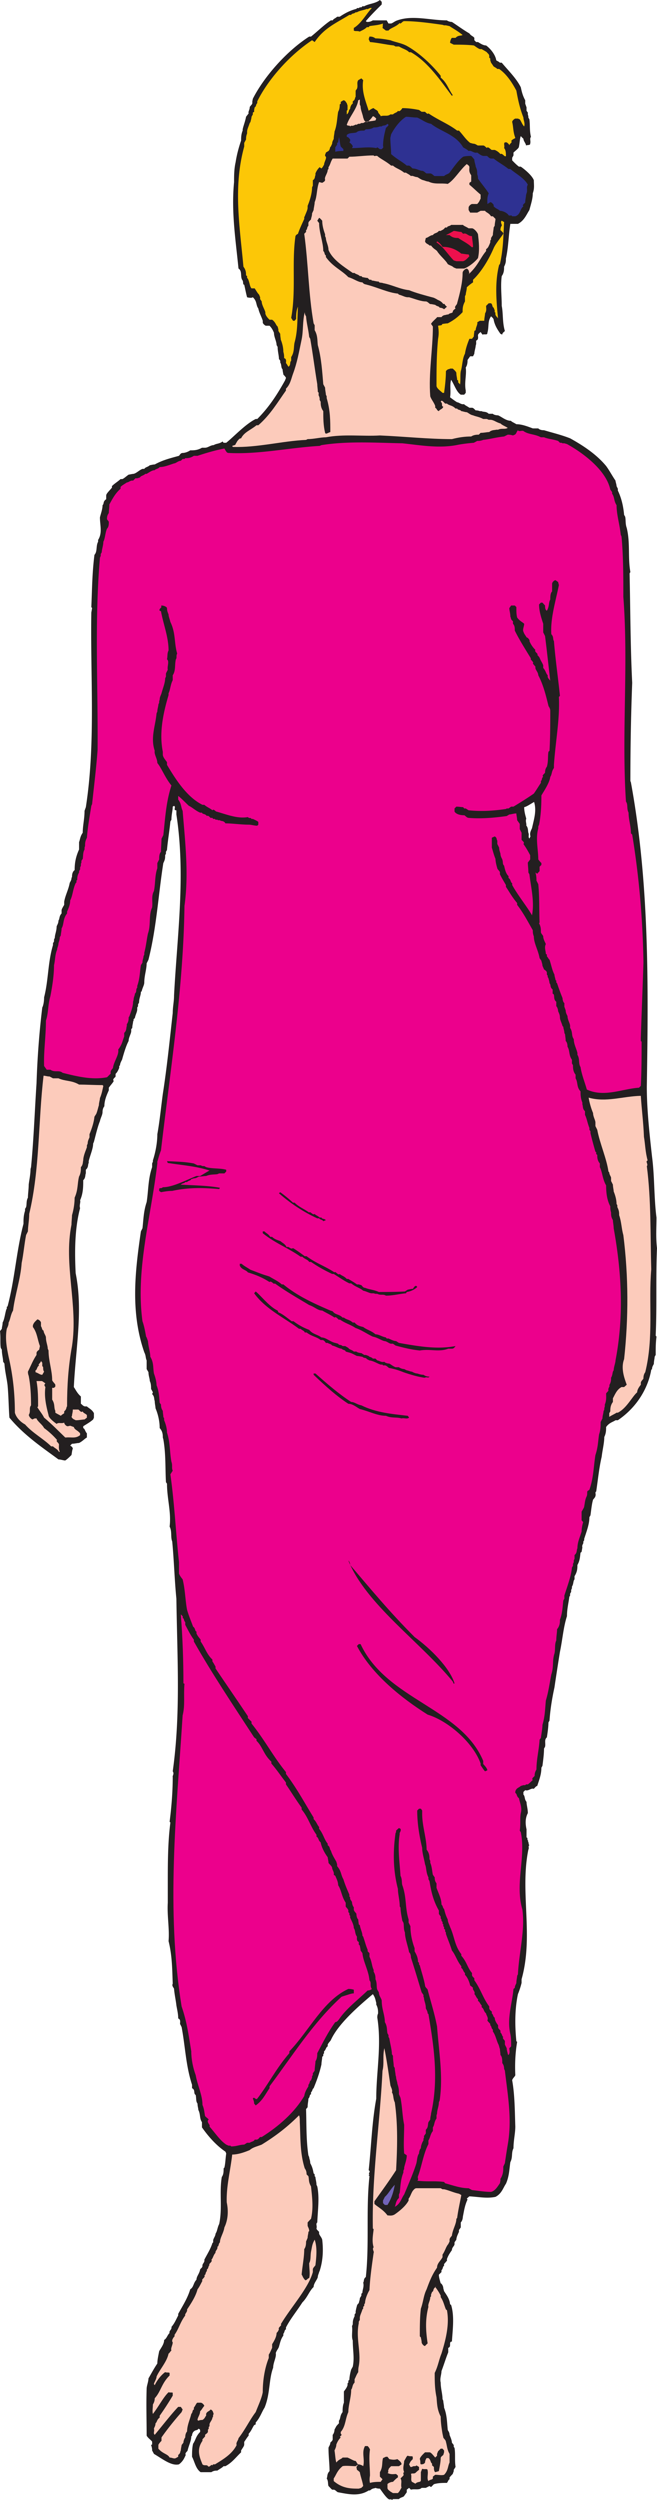 <svg xmlns="http://www.w3.org/2000/svg" width="181.297" height="689.109"><defs><clipPath id="a"><path d="M0 0h181.3v689.11H0Zm0 0"/></clipPath></defs><g clip-path="url(#a)"><path fill="#231f20" d="M108.145 689.11c-.215-.505-.434 0-.938-.29-.719-.504-1.656-1.87-2.375-2.879-.289 0-.719 0-1.223-.214-.289.214-.722 0-1.511.718h-.364c-2.734 1.73-5.613 1.008-8.421.504-.29 0-.793-.719-1.223-.719h-.434c-.36-.289-.504-.503-1.008-1.007-.218-.504 0-1.368-.503-2.09.285-.504 0-1.223.789-2.016 0-2.086-.286-3.96-.286-6.406 0-.29.504-.793.504-1.441.145-.215.649-.504.649-.938v-1.223c.289-.289.504-.933.504-1.441l.504-.934s.214-.289.718-.793v-.718c.504-.649.215-1.368 1.008-2.375 0-.723 0-1.73.36-2.594v-3.098c.363-.504.793-1.008 1.007-1.726v-.504l.22-.215v-.504l.284-.289c0-.648.219-1.871.504-2.809l.434-.793c.504-2.375 0-4.46 0-7.199-.434-1.152 0-2.59-.215-3.96l.215-.505c0-.718 0-1.222.504-2.23v-.504l.289-.36v-.503l.215-1.008c.144-.219 0-.723.648-1.227 0-.215.29-.863.29-1.367l.429-.719v-.504l.289-.289c0-.933.504-1.582.215-2.808.289-.285 0-1.008.722-1.512 1.008-9.07 0-18.504 1.008-27.793l-.219-.285.22-.219c-.505-.285.5-.719-.22-1.148.72-6.555.868-13.035 2.09-19.73 0-7.415 1.512-14.618.29-22.321 0-.285 0-.719.214-1.152 0-.72 0-1.512-.504-2.446v-.504c-.215-.648-.215-1.37-.937-2.378-4.032 3.386-9.575 8.21-11.59 12.671-.145.29-.649.723-.867 1.227v.504c-.504.215-.504 1.008-1.008 1.367v.504l-.215.289v.43l-.289.289c0 .504-.215 1.441-.215 2.09-.504 2.23-1.152 4.101-2.16 6.55-.43.29-.215.649-.719 1.153v.504c-.504.215-.215.718-.722 1.222 0 .72-.215 1.368-.215 2.375l-.43.504c.14 4.106 0 8.426.645 12.746l.218.504c0 .434.29.864.29 1.656.503.934.718 1.583.933 2.81l.289.284v.504l.215.219c0 .504.289 1.367.289 2.16l.215.43c.648 3.168.144 6.48 0 9.937-.504.434 0 .864-.215 1.656 0 .215.215.43.719.934v.504c.144.508.648.937.863 1.656.289 2.594.289 5.547-.719 8.64l-.144.29c0 .215-.36.863-.36 1.367-.144.723-1.152 1.73-1.152 2.738-1.223 1.153-1.656 2.805-3.094 4.246-1.73 2.665-3.312 4.536-4.539 6.915v.503c-.504.286-.285.72-.719 1.223v.504c-.718 1.008-.863 1.871-1.222 3.098-.145.504-.649 1.007-.867 1.726.218 1.153-.72 2.59-.72 4.031-1.222 3.168-.788 7.2-2.374 11.016-.793 1.227-1.223 2.738-2.45 4.106v.503l-.43.215c-.503.72-.722 1.512-1.51 2.375v.504c-.434.504-.723 1.008-1.227 1.73v.72c0 .433-.43.937-.864 1.656v.504c-1.511 1.441-2.449 2.808-4.32 3.816h-.504c-.504.504-1.008.719-1.726 1.223-.504 0-1.008 0-1.657.433h-2.953c-1.367-.937-1.656-2.879-2.375-4.25 0-1.008 0-2.445.29-3.597.718-1.008.718-2.016 1.94-3.243 0-.14.145-.863-.503-.863-.215.504-.719.215-1.223.723-.215.14-.504.644-.504 1.148l-.215.219c0 1.223-.648 2.375-1.007 3.887 0 .215-.868.718-.504 1.222-.364.723-.649 1.657-1.875 2.594-2.086.504-4.465-1.441-6.91-2.879l-.504-.937c0-.29 0-.72-.29-1.512l.29-.145v-.718c0-.29-1.153-1.008-1.512-1.73 0-4.317-.145-8.352 0-12.958 0-.722.504-1.945.504-2.808.718-1.227 1.511-2.739 2.445-4.106 0-1.008.29-2.23.504-3.383.504-.937 1.371-1.945 1.371-3.097.79-.504.79-1.223 1.512-1.942-.29-.504.719-1.008.504-1.656.863-1.008 1.222-1.945 1.87-3.168v-.434c1.223-2.23 2.595-4.32 3.313-6.765 1.008-.649.793-1.656 1.727-2.664 0-.938.793-1.586 1.008-2.809.144-.289.648-.504.648-1.008-.144-.504.723-1.007.504-1.656.719-1.441 1.727-2.953 2.234-4.61l.215-.214v-.504c0-.504.649-1.227.649-1.875.504-.719.504-1.727 1.007-2.66.934-4.395 0-8.64.72-12.961.503-.723.503-1.442.503-2.379l.215-.215c.289-1.223.289-2.445.504-3.887l-.215-.503c-2.445-1.657-4.61-4.032-6.48-6.696v-1.441c-.72-1.008-.36-2.16-1.008-3.383 0-.504-.215-.938-.215-1.73-.504-.649-.29-1.368-.504-2.375-.719-.43 0-1.368-1.008-1.872v-.937c-1.726-5.254-1.87-10.582-2.879-15.91l-.433-.864c0-.503.215-1.226-.504-1.511 0-1.227-.29-2.38-.504-3.602-.145-1.367-.504-2.879-.649-4.535 0-.289-.718-.793-.359-1.441-.144-3.817-.144-7.703-1.152-11.735.289-3.386-.434-6.984-.215-10.586v-5.039c0-5.761 0-11.593.719-17.062l-.215-.219c.504-3.887.863-8.207.863-12.313-.144-.359.504-.863 0-1.582 2.23-15.914 1.223-31.464 1.008-47.593-.504-4.965-.649-10.512-1.152-15.766-.504-1.226 0-2.738-.72-4.105.505-3.817-.722-7.704-.722-11.809l-.285-.43c-.219-3.89 0-7.707-.723-11.808l-.144-.504c0-.649 0-1.656-.864-2.594 0-1.656-.359-3.598-1.152-5.473 0-.503-.215-1.222-.215-2.015-.215-.36 0-1.223-.718-1.871l.214-.504-.504-.938c0-.504 0-1.511-.359-2.16 0-.719-.36-1.437-.36-2.445l-.503-.863v-2.38c-.363-.863-.145-1.222-.649-2.23-3.816-11.015-2.593-22.031-.937-33.336l.434-.863c.285-2.45.285-4.61 1.152-7.2.504-3.097.36-6.335 1.512-9.648v-1.007l.214-.504v-.364c.72-2.23 1.223-4.824 1.223-7.199.648-3.598 1.008-7.344 1.512-11.086 1.152-7.418 1.875-14.617 2.738-22.32 0-1.73.36-3.098.36-4.824.863-16.563 3.242-33.047.648-49.899v-1.148c-1.008 0 0-.867-.649-1.227l-.359.215c0 1.152-.36 2.16-.36 3.602l-.288.503c-.215 2.375-.72 5.258-.938 7.848l-.285.504v.504l-.219.434c0 .793 0 1.152-.504 2.16-1.367 8.64-1.87 17.855-4.101 26.64l-.504 1.008c0 1.656-.649 3.383-.649 5.254 0 .723-.504 1.441-.722 2.45l-.215.144c0 1.008-.504 1.726-.504 2.949l-.285.508v.504l-.219.36v.503c0 .719-.504 1.512-.648 2.375l-.36.36v.359l-.144.289c0 .504-.215.937-.215 1.726l-.29.364v.504c0 .718-.718 1.726-.718 2.734-.719 1.367-1.223 3.098-1.726 4.824 0 .36-.649 1.153-.649 1.871l-.219.215v.504l-.285.648c-.219.364-.219.504-.722 1.008v.723c0 .215-1.008.719-.504 1.223-.215.503-.864 1.152-1.368 1.87v.723c-.503 1.153-1.222 2.664-1.222 4.391-.29.36-.504.863-.504 1.582 0 .793-.504 1.516-.723 2.523-.648 1.582-1.152 3.817-1.656 5.688l-.215.504c0 1.367-.793 3.094-1.223 4.824v.504c-.289.504 0 1.152-.793 1.871v1.008c-.214.36 0 1.223-.718 1.871 0 1.73 0 3.602-.867 5.547.218.504-.286 1.367 0 2.156-1.508 5.691-1.508 12.027-1.223 17.93 2.09 10.297 0 20.808-.504 31.39.504.723.937 1.73 1.945 2.594v2.016c.145 0 .649.719 1.153.719h.504c.503.503 1.437.867 1.941 1.875v1.222l-.215.504c-.793.719-1.726 1.223-2.734 1.871v.504c.504.219.504.938 1.008 1.441v1.153c-.649.36-1.153 1.008-2.16 1.512-.505 0-1.223.214-1.946.214l-.504.504c.36.215.723.504.723.864-.219.503-.219 1.007-.363 1.73-.504.504-1.223 1.223-1.727 1.512-.504 0-1.223-.29-1.871-.29-3.961-2.952-9.434-6.55-13.535-11.519-.219-2.879-.219-5.832-.508-8.93-.215-1.87-.719-3.742-.863-5.972l-.36-.508c0-.863-.36-2.086-.36-3.309l-.288-.503c-.215-1.372 0-2.883-.215-4.61l.504-.648c0-.504.215-.938.215-1.727.504-.863.648-2.379 1.008-3.601l.144-.215v-.504l.215-.145c2.02-7.558 2.379-15.047 4.394-22.754 0-1.222 0-2.23.43-3.597v-.504l.29-.504c.218-.723 0-1.73.503-2.594 0-1.008.215-2.375.215-3.597.144-1.227.508-2.883.508-4.32l.14-.505c.723-7.488 1.008-15.41 1.512-23.113.219-6.695.723-13.894 1.586-20.879.36-.723.504-1.875.504-2.808 1.223-4.754 1.008-9.579 2.45-14.403v-.504l.284-.504v-.504l.22-.503c0-.864.503-1.872.503-3.094.145-.504.504-.863.504-1.656.36-.434.144-1.227.863-1.946v-.863c0-.29.29-.793.719-1.512v-.863c.289-1.73 1.152-3.242 1.512-5.113 0-.215.504-.72.504-1.442l.144-.285c0-.36 0-1.371.723-1.875 0-1.941.285-3.598 1.222-5.687v-2.016c.286-.719.286-1.582 1.008-2.59 0-1.945.504-3.816.504-6.05l.36-1.008c2.734-17.641 1.222-35.641 1.511-53.641l.215-1.223-.215-.289c.215-4.824.215-9.285.863-14.398.864-.938.36-2.45 1.008-3.602v-.504c1.227-1.941.504-4.03.504-6.191.219-1.008.723-2.23.723-3.383.504-.433 0-.937 1.008-1.656v-1.008c0-.504.718-1.152 1.582-2.16v-.434c.793-.789 1.511-1.152 2.379-1.941h.504c.503-.219 1.007-.723 1.726-1.227.215 0 1.008-.215 1.367-.215.864-.214 1.512-1.007 2.45-1.367h.503c.286-.504 1.008-.504 1.512-1.008.145 0 .863-.214 1.367-.214 2.23-1.227 4.32-1.73 6.696-2.38.289-.359.504-.788 1.007-.788.504 0 1.372-.22 2.09-.723 1.008 0 2.016 0 3.239-.719h.867c.789 0 1.508-.719 2.375-.719.793-.503 1.511-.289 2.445-1.007l.29.36h.718c2.164-1.731 5.258-5.114 8.137-6.556h.433c3.383-3.382 5.617-6.98 7.633-10.582l.285-.718c0-.145-.285-.504-.719-.938 0-.215-.214-.937-.214-1.441-.504-.504-.215-1.223-.649-1.871v-.504l-.36-.504c0-.938-.359-2.086-.359-3.313l-.289-.504c0-1.007-.722-2.23-.722-3.382-.215-.504-.504-1.223-1.223-1.946h-1.008c-.144 0-.863-.504-.863-.933v-.434c-.29-1.008-1.008-2.23-1.223-3.383-.722-1.008-.289-1.945-1.511-3.097l-.364.144c-.285 0-.789 0-1.222-.144-.29-1.008-.504-2.23-.793-3.457-.43 0-.215-.649-.43-1.153-.793-.933 0-2.59-1.152-3.308-.793-7.993-2.016-15.625-1.223-23.832 0-1.657 0-3.602.43-5.473.289-1.871.793-3.89 1.511-5.977 0-.718 0-1.726.434-2.738v-.36c.215-1.007.719-2.23.934-3.452l.722-.938c-.219-.433.285-.937.285-1.656 0-.29.723-.793.723-1.153v-.503l.145-.72c2.949-5.831 9.14-13.03 15.55-17.136h.504c1.727-1.367 3.598-3.238 5.473-4.465h.504c.289-.504.719-.504 1.222-1.008h.72c1.515-1.007 2.882-1.726 4.609-2.16l.144-.215H99l.29-.214h.429l.289-.29h.504c1.222-.718 3.097-.718 4.32-1.73l.504.508v.719c-1.008 1.007-2.734 2.664-4.39 4.605l.284.219c.504 0 .868 0 1.657-.434h3.816l.504.864h.723c.504-.141 1.008-.649 1.726-.864 4.246-1.511 9.07 0 13.68 0 .215.215.863.434 1.367.434 1.442.933 3.098 2.16 4.824 3.168.504.719 1.008.719 1.368 1.222v.649l.503.504h.504c.723.433 1.442.937 2.235.937 1.367 1.008 2.59 2.664 2.808 4.102.285.219.504.219 1.008.648h.5c1.875 2.235 4.035 4.32 5.258 6.77.219.933.434 2.16 1.227 3.598v.937l.359 1.008v.937l.36.504v.504l.144.504v.36l.289.503c.215 1.512 0 3.094.43 4.825-.43.503 0 1.152-.215 1.87 0 .505-.649.29-1.153.505 0-.504-.718-1.223-.718-1.872 0 0-.29-.214-.723-.718-.285.718-.285 1.87-.504 2.879 0 .43-.719.933-1.512 1.656v.793l-.36.644v.723c.216.215 1.153 1.223 1.872 1.727h.504c.937.648 3.098 2.375 3.602 3.746 0 1.222.214 2.23-.29 3.597 0 1.512-.503 2.953-.933 4.61-.793 1.222-1.442 2.953-3.168 3.816h-2.09c-.504 3.094-.504 6.336-1.223 9.574 0 .72 0 1.227-.504 2.235 0 .718 0 1.726-.652 2.59-.355 2.738 0 5.328 0 8.207.434 2.09.149 4.539.867 6.914-.215.289-.718.504-.718 1.007l-.504-.214c-.868-1.227-1.586-2.38-1.875-3.891 0-.215-.215-.504-.72-.934-1.007 1.438-.503 2.805-1.007 4.536 0 .718-.648.289-1.367.503l-.504-.718c-.219.215-.723.504-.723.933 0 .434.22 1.153-.504 1.442v.933l-.14.504c0 .504-.363 1.516-.363 2.16l-.36.723h-.793l-.719 1.008c0 .43 0 1.367-.503 2.086.289 1.945-.43 4.105 0 6.336v.648l-.43.504h-.938c-1.222-.793-1.726-2.664-2.664-4.102-.433 1.438 0 3.094-.289 4.825.29.215 1.227.933 1.946 1.367.503 0 1.152.719 1.945.504 0 .215.719.504 1.437 1.008h.72c.288 0 .507.214 1.01.718.141 0 .645 0 1.15.215h.503c.434.29 1.227 0 1.945.723h1.153c.215.289.937.43 1.441.43 1.153.503 2.16 1.511 3.598 1.511 0 .219.648.434 1.441.938 1.442 0 2.809.504 4.535 1.152h1.512c.36.36.863.504 1.586.504 2.375.719 4.606 1.223 7.2 2.23 3.382 1.875 7.199 4.32 9.937 7.633.863 1.153 1.652 2.664 2.59 4.032 0 .359.289 1.007.289 1.511l.36.723v.504c1.007 2.086 1.51 4.32 1.726 6.695l.289.504c.215.863 0 1.871.433 3.098 1.008 4.101.285 8.207 1.008 12.168l-.219.36c.22 9.788.22 20.085.72 30.167-.356 9.43-.5 18-.5 27.07l.144.36c5.109 27.793 4.824 55.875 4.39 83.953 0 6.191.719 12.742 1.442 19.222.718 5.473.504 11.016 1.222 16.778 0 2.594-.214 5.543.145 8.426-.36 7.847 0 16.054-.36 24.117l.215.289c-.214 1.726-.214 3.098-.214 5.039l-.29.504c0 .504-.214 1.152-.214 1.875 0 .285-.504.719-.504 1.512l-.22.214c-.788 4.61-3.597 10.079-9.214 13.895h-.648c-.72.504-1.727.648-2.59 1.871 0 .793 0 1.73-.504 2.738 0 1.657-.508 3.602-.723 5.473-.718 3.094-1.008 6.191-1.511 9.574-.43.215 0 .723-.215 1.227 0 .215-.215.504-.649 1.008-.36 1.222-.504 2.804-.718 4.32l-.29.504c0 1.87-.718 3.742-1.441 5.972v.364l-.285.504c.285.359-.434.718-.219 1.511l-.215 1.223-.289.215c-.144 1.008-.144 2.16-.863 3.387 0 .863 0 1.87-.793 3.093v.864c-.43.503-.215 1.226-.719 2.015v.434l-.215.504v.504l-.289.504v.503l-.215.36c-.218 1.73-.652 3.387-.652 5.328-1.004 3.098-1.223 6.48-1.941 9.863a751.961 751.961 0 0 0-1.512 9.793c-.648 2.953-1.152 6.047-1.367 9.145l-.29.504c0 1.152-.214 2.664-.433 4.105-.789.649-.285 1.656-.504 2.59l-.285.504c0 1.441-.219 3.097-.433 4.754l-.29.504c0 1.726-.503 3.093-1.152 5.039-.215 0-.504.289-.933.793-.793-.29-1.512.718-2.375.36l-.504.503v.719c.504.504.214 1.226.863 2.015 0 .868.36 1.875.36 3.098-.72 1.367-.72 2.879-.36 4.465v2.23c.504.215 0 .504.504 1.008l-.145.219c.434.14 0 .504.434.933-.434.215 0 .72-.29 1.223-2.374 11.738 1.512 23.692-1.87 35.715v1.008a21.894 21.894 0 0 1-1.008 3.094c-.867 4.105-.867 8.57-.434 12.96l.215.215c-.504 2.953-.648 6.051-.504 9.145 0 .289-.863 1.008-.863 1.441.719 4.032.719 8.422.863 12.742 0 1.875-.504 3.817-.504 5.977-.648 1.227-.144 2.45-.863 3.816-.289 1.872-.289 3.887-1.223 5.977-.722 1.008-1.156 2.734-2.882 3.602-2.375.503-4.606 0-7.2-.145 0 0-.214.145-.718.648l.214.215c-.718 1.512-.933 2.88-1.222 4.39-.145.434 0 1.227-.649 1.946v1.367l-.504.72v.503c-.214.504-.718 1.441-.718 2.16l-.504.723v.504c0 .504-.723.863-.723 1.656-.504.719-1.008 1.438-1.367 2.445v.504c-.29.219-.29.364-.793.867v.504c-.43.215-.215.72-.719 1.223v.504l-.719.719c0 .648.215 1.37.504 2.379.215 0 .72.718.72 1.367l.214.793c.793 1.222 1.512 2.156 1.656 3.597l.29.215c.937 3.098.433 6.7.214 10.082-1.008 0 0 1.442-1.008 1.727v1.226c-.648 1.582-1.152 3.309-1.87 5.184 0 1.008-.505 2.016-.216 3.168 0 1.656.504 3.094.504 4.535l.215.504c0 .504.215 1.223.215 1.871.793 1.945.793 3.89 1.008 6.047 0 .289.504.648.504 1.441.144.434.648 1.442.648 2.16l.504.649v.504l.219.289c.285 1.656 0 3.312.285 5.254l-.504.793v.36l-.285.792c-.219.215-.434.434-.867.938v.504c-.36.214-.36.503-.72 1.007-1.007 0-2.448 0-3.6.36 0 0-.286.289-.79.793l-.433-.29-1.008.505h-1.152c-.72.718-1.946.214-2.954.503l-.503-.503-.649.503v.72l-.719 1.007c-.214.36-1.007.36-1.437.863h-1.656zm37.945-457.993.285-.574c-.285-1.008.145-1.586.434-2.305.574-2.593 1.296-4.754.574-7.199-1.008.574-2.016 1.293-2.735 1.438 0 1.152.29 2.16.575 3.168-.286.722.144 1.44 0 1.875.578.718.433 1.437.578 2.015.289.574-.145 1.152.289 1.582"/></g><path fill="#fccbbb" d="m108.434 687.164-.723-.43c-.285-.289-.79-.504-.79-1.007v-1.008c0-.145.79-.649 1.513-.649.214-.215.863-.937 1.367-1.222v-.504l-.504-.434c-.649 0-1.367.215-2.375-.289.504-.215 0-.504.285-.863 0-.29.219-.504.723-1.008h2.16l.719-.504c0-.504-.504-.937-1.153-1.441-.719.218-1.222.218-2.23 0l-.504-.649h-.434l-.793.364c-.36 1.222 0 2.445-.863 3.886v1.223l.719.723-.504.718c-.719 0-1.942 0-2.95.29-.144-.505-.144-1.227 0-2.016 0-2.09-.363-4.824 0-7.203-.144-.215-.144-.43-.648-.934h-.722c-1.008 1.727 0 3.598-.504 5.543-.215-.215-.934-.504-1.368-.504l-.503.719.144.793s.36.215.793.648c.215 1.223.719 2.45.934 3.817l-.504.504-.719.214c-2.09 0-4.465 0-6.91-2.086v-.722c.719-1.008.933-2.16 2.445-3.383.863-.215 2.375 0 3.602 0l.718-.504c-.359-.215-.359-.504-.718-.937-.504 0-1.227-.504-2.235-.934h-1.367c-.289.43-1.008.43-1.726 1.367-.29-.937-.29-2.09-.504-3.312.215-.504.504-1.008.504-1.657.214-.503.504-1.222 1.222-1.945-.719-.285.723-.504 0-1.008v-.504c1.367-1.582 1.227-3.597 2.09-5.468 0-1.875.79-4.106.79-6.196.433-.504.218-1.222.937-1.941v-.938c.289-.503.504-1.222 1.007-1.945 0-.504 0-1.008.145-1.652.719-3.817-.863-7.707 0-11.809v-.433l.29-.504v-.504c0-.719.429-1.367.718-2.375l.215-.219v-.504l.289-.285v-.434l.215-.289c0-.863.503-2.375 1.226-3.597.145-3.313.649-6.696 1.152-10.297.215-.29-.503-1.008 0-1.512-.503-1.586-.218-3.098 0-4.969l-.218-.215c-.285-14.402 1.945-28.8 2.664-43.488.504-1.87 0-4.105.504-6.191.648 3.094 1.152 6.695 1.656 10.078 0 .433.723 1.441.434 2.09.503.718.289 1.726.793 2.734.863 5.977.718 12.387.359 18.723-1.871 2.879-3.746 5.469-5.977 8.566v.719c.793.793 2.375 1.512 3.602 3.168.504 0 1.223.219 2.016-.285 1.367-.938 3.093-2.38 3.816-3.817v-.504c.504-.648.644-1.37 1.148-2.16.22-.218.504-.722 1.008-.722h6.7l.503.289h.43c1.152.215 2.664.937 4.105 1.222l.649.364c-.36 2.015-.863 4.101-1.152 6.336l-.215.214c0 1.442-1.008 2.88-1.227 4.61 0 .14-.648.644-.648 1.148v.504l-.36.723c-.648.719-.863 1.87-1.582 2.879v.718c-.504 1.008-1.511 1.657-1.511 2.883-1.372 1.942-2.09 3.817-2.883 5.977-.864 1.726-.864 3.308-1.582 5.324-.29 2.379-.29 5.043-.29 7.633l.29.289c0 .215.215.863.215 1.367 0 .29.503 1.008.937 1.008 0 0 .215-.285.719-.719-.504-3.383-.719-6.48.215-10.082-.215-.719.504-1.652.504-2.664l.218-.215v-.504l.285-.718c.504-.215.22-.72.723-1.153l.5-.504-.355.29a13.64 13.64 0 0 1 1.511 2.374v.43c.72 1.012.934 2.16 1.438 3.387l.289.215c.719 3.886-.29 7.992-1.512 11.953-.719 1.726-.937 3.457-1.87 5.328 0 2.16 0 4.32.5 6.695.148 1.727.148 3.383 1.155 5.328 0 1.442.215 3.094.504 4.75l.215 1.008c0 .219.719.723.719 1.227.289.863.289 2.086 1.008 3.312v2.375c-.504 1.008-.36 2.23-1.512 3.383-.719.219-1.438 0-2.445 0l-.649.504v.504c-.219.433-.722.219-1.226.722-.504-.722 0-1.945-.215-2.882 0-.72-.719-.215-1.512-.504l-.36.937v2.16c0 .793-.792.29-1.511 1.008l-.937-.504c-.43-.504 0-1.441-.29-2.16.29-.289.723 0 1.227-.289 0 0 .504-.504 1.008-.863v-.793l-.723-.43c-.285.43-.789 0-1.222.43h-.43l-.363-.719.363-.719s.14-.218.644-.722v-.649c-.214-.285-.644 0-1.367-.285-.289 0-.504.649-1.008 1.438 0 .937-.504 1.945 0 3.097-.504.215 0 .504-.214.938l-.793.789c.503.722 0 1.586.289 2.594-.29.214-.29.718-1.008 1.437h-1.367"/><path fill="#231f20" d="M120.098 681.406c-.364-.289-.364-.937-.364-1.441l-.504-.43v-.504c-.503-.289-.285-1.008-1.007-1.511h-.504c-.215.285-.43.789-.43 1.222-.289.504-.793.504-1.152.504-.29-.215 0-.719-.29-1.441 0-.43.65-1.153 1.442-1.871h1.223c.433 0 .937.718 1.586 1.441l.504-.504v-.504l.285-.722s.218-.215.722-.72h.504l.43.505v.504l-.215.718c-.215.22-.719.504-.719.868 0 1.007-.289 2.445-.504 3.597l-1.007.29"/><path fill="#fccbbb" d="M57.383 679.75c-.29-.504-1.008 0-1.512-.504-.863-2.09-1.656-4.105 0-6.48v-.434s.29-.285.723-.789v-.434c.285-.289.789-.504.789-.933v-.508l.215-.215v-.504l.218-.215v-.504c0-.503.793-1.222.793-1.87.36-.29 0-.505.36-1.008-.145-.22-.145-1.008-.867-1.227-.286.504-1.008.504-1.223 1.227v.503c-.285.215-.285.72-1.008 1.153-.144 0-.648 0-1.152.215l-.215-.215c0-.649.719-1.442.719-2.38.504-.503.504-.718 1.152-1.51 0-.145-.504-.864-1.008-.864h-.863c-.29 0-.504.719-1.008 1.367v.504c-.504.219-.215.723-.719 1.227-.289 1.367-1.152 3.093-1.152 4.824-.36.43-.504.933-.504 1.652-.219.219-.504.938-.504 1.442l-.504.648c0 .289-.218 1.008-.218 1.512-.215.215 0 .718-.72 1.222v.504l-.648.364c-.504.285-1.007-.145-1.726-.145-.504-1.008-1.875-1.008-3.098-2.45v-1.007c0-.145.36-.648.863-1.152v-.938c1.512-2.16 3.457-4.605 5.547-6.98l.285-.723-.503-.719h-.72c-1.87 1.946-4.25 5.04-6.48 7.703-.504-.504 0-.933-.215-1.656 0-.289.43-.719.43-1.512.504-.43.29-.933 1.153-1.582v-.504a81.35 81.35 0 0 0 3.601-5.546v-.79c-.144-.144-.648 0-1.152-.144-1.442 1.367-2.594 3.742-4.32 5.977-.215-.723 0-1.73 0-2.594.288-.504.503-1.008.503-1.727 1.727-1.875 1.871-4.105 4.106-6.265v-.72c-.29-.218-.723 0-1.227-.218-1.008.723-2.16 2.09-2.879 3.602l-.215-.29c0-.43.72-1.367.72-2.085.862-1.946 2.878-4.106 3.312-6.336.289-.145.289-.36.793-.864-.29-.503.36-1.511.36-2.234l-.145-.215v-.433c.144-.215.144-.504.648-1.008v-.43c1.223-1.73 1.512-3.387 2.953-5.328-.219-.434.649-.937.504-1.656 1.152-1.73 2.375-3.602 2.879-5.543.504-.649.863-1.442 1.367-2.38-.504-.284 1.008-1.007.504-1.51.504-.145.219-.65.719-1.153v-.43c.504-.289.289-.793.722-1.226-.433-.286 1.008-.934.504-1.438.504-.504.504-1.226 1.153-1.945-.145-.504.718-1.008.504-1.656.503-.215.214-.72.718-1.223 0-1.227 1.008-2.594 1.223-4.106 1.008-2.086 1.152-4.535.648-6.91-.144-4.394 1.008-8.715 1.512-13.176 1.442 0 3.098-.503 4.824-1.226.868-.79 2.09-1.008 3.313-1.512 3.383-2.086 6.695-4.465 10.297-8.062.215.36.215 1.152.215 1.87.218 4.106 0 8.427 1.367 12.743.363.508.504.937.504 1.656l.504.504c.218.938 0 1.586.722 2.809.29 2.883.719 5.832 0 8.93 0 0-.504.503-.937 1.007v.864c0 .289.433.792.433 1.511l-.218.215c0 .504-.215 1.012-.215 1.656l-.43 1.008c0 .434 0 1.442-.504 2.09 0 2.23-.504 4.61-.723 7.055.22.144.22.648.864 1.37.363.505.793-.433 1.226-.433.29-1.152 0-2.664 0-4.105.504-.934.29-1.942.504-3.168.29-1.367.29-2.086 1.008-3.313.719 2.09.504 4.54.215 6.985 0 .218-.719.722-.719 1.226v.719c-1.226 4.465-5.976 9.574-8.855 14.398.504.22-.864.868-.504 1.371-.145.286-.145.504-.649 1.008 0 .934-.504 1.942-1.226 3.094v1.008c-.215.433-.5 1.226-.934 1.875v.933c-1.152 2.88-1.656 6.266-1.656 9.434-.29 1.656-1.223 3.598-1.945 5.473-1.657 2.16-2.88 4.82-4.75 7.199 0 .504-.793 1.223-.504 1.871-1.227 2.45-3.602 3.887-5.977 5.328h-.504l-.215.29c-.289-.505-.793.718-1.226.214"/><path fill="#ec008c" d="M108.938 608.254c.359-.793.214-1.512 1.152-2.45v-.933l.215-.504c.215-1.73.215-3.601 1.007-5.547v-.504l.215-.504v-.359c.215-1.008.72-2.23.72-3.383l-.72-.504c-.215-2.593 0-5.039 0-7.921-.504-2.375-.504-4.825-1.007-7.415l-.43-1.007c0-1.008 0-1.657-.434-2.88 0-.503-.36-1.226-.36-1.874l-.144-.504c0-.504-.215-1.223-.215-1.942l-.289-.503c0-.868-.214-1.657-.214-2.883l-.29-.43c0-1.152-.433-2.664-.718-4.394l-.219-.36v-.504l-.285-.504c-.219-1.008 0-1.87-.723-3.093 0-1.946-.863-3.602-.863-5.832 0-.649-.793-1.372-.793-2.38l-.43-.718c-.289-.649 0-1.871-.504-2.879 0-.723 0-1.227-.504-2.09v-.504c-.503-1.008-.503-2.375-1.152-3.597v-1.008l-.504-.504v-.434c-.504-1.152-.722-2.16-1.226-3.601l-.215-.285c0-.868-.504-1.657-.719-2.883l-.289-.215c0-.215-.145-1.008-.145-1.367-.359-.29-.503-1.008-.503-1.512 0-.219-.72-.723-.72-1.227v-.644c-.288-.219-.503-1.012-.503-1.442l-.504-.793v-.43l-.219-.288v-.504c-.504-1.153-1.148-2.594-1.652-4.25-.723-1.223-.508-2.16-1.73-3.598v-.504l-.215-.722c-.504-.934-1.153-1.871-1.512-3.094-.363-.219-.145-1.008-.867-1.442v-.43c-1.008-1.226-1.223-2.738-2.375-4.105v-.504c-.504-.504-.72-1.441-1.512-2.16v-.433c-2.45-3.957-4.535-7.918-7.633-12.024v-.504c-3.527-4.32-5.902-8.925-9.504-13.39v-.504c-.285-.29-.504-.504-1.008-1.008v-.504c-2.878-4.32-5.832-8.57-8.925-13.176v-.504c-.145-.218-.504-.937-.864-1.441v-.504c-1.515-1.367-2.015-3.238-3.242-4.969v-.504c-.36-.504-.863-1.007-1.152-1.726v-.504c-.504-.145-.215-.863-.934-1.367-.504-1.371-1.152-2.883-1.656-4.61-.504-2.593-.504-5.472-1.227-8.425-.285-.36-.718-.864-1.007-1.582v-3.168c-.864-7.922-1.223-15.985-2.375-24.192l.648-1.008c-.36-.722 0-1.441-.36-2.449-.503-2.594-.288-5.183-1.226-8.062 0-1.008-.285-2.235-.789-3.387v-.504l-.219-.43c0-.504-.144-1.007-.144-1.656-.36-.504-.504-1.008-.504-1.73l-.36-.504c-.144-1.367-.144-3.094-.863-4.824 0-.864-.289-2.086-.719-3.239-.289-1.511 0-2.953-1.007-4.61 0-1.222-.504-2.589-.649-4.32l-.36-1.007-.144-.215c-.218-1.152-.504-2.879-1.007-4.246-1.946-14.328 2.374-28.73 4.101-43.488v-.504c.29-.868.504-1.875 1.008-3.098 2.594-22.246 6.195-44.856 6.48-67.39 1.227-8.716.22-17.282-.504-26.212-.503-1.007-.285-1.87-1.222-3.093v-1.008c.719.504 2.09 1.941 2.953 2.734.863.36 1.871 1.367 3.094 1.871h.504c.144.504.867.219 1.367.938.289-.215.504 0 1.008.504h.507l.215.289h.504l.145.215h.504l.214.144h.504c.29.36 1.008 0 1.512.863 1.871 0 4.32.36 6.41.36.79 0 1.512.289 2.375.289l.29-.29v-.718c0-.144-.723-.504-1.512-.863h-.364c-.285-.504-.504 0-1.008-.504-2.878.504-5.832-.723-8.636-1.512-.29 0-.793-.867-1.153-.36-.507-.507-1.515-.866-2.234-1.515h-.504c-4.246-2.086-7.344-6.91-9.793-11.016v-.718c-.285-.504-1.008-1.153-1.152-2.016v-.863c-1.008-5.113 0-10.297 1.586-15.625v-.504c.504-1.008.504-2.375 1.152-3.602v-1.367c.863-1.222.504-2.879.863-4.39.36-.434 0-.938.36-1.586-.864-2.95-.36-5.614-1.871-8.711-.215-.938-.504-1.442-.504-2.086-.215-.508-.434-1.012-.434-1.73 0-.29-.789-.72-1.512-.72l-.144.215c.504.215-.719.72-.36 1.223l.36.145c.648 3.601 2.09 7.058 2.09 10.8-.434.864-.215 1.512-.434 2.45.723.503 0 2.015.219 2.878l-.504 1.008v.864l-.219.503c0 1.227-.648 2.739-1.008 4.106-.144.504-.504 1.008-.504 1.727l-.144.503v.364l-.215.504c0 .504-.289 1.222-.289 1.941l-.215.504c-.289 3.387-1.726 6.695-.504 10.297-.215 1.008.72 2.16.72 3.383 1.151 1.37 2.16 4.105 3.89 6.191-1.512 4.61-1.73 9.219-2.235 13.684l-.504 1.007c0 .934-.144 2.446-.144 3.598-.504.504-.504 1.441-.504 2.09l-.504 1.008v1.437c-.719 2.02-.504 4.106-.934 6.266-.792 1.441-.289 2.953-.503 4.535-1.008 2.16-.29 4.754-1.153 7.2-.36 1.655-.504 3.386-1.008 5.257v.504l-.218.504c0 .504-.285.937-.285 1.726l-.434.723c-.285 1.656-.285 3.742-1.008 5.688v.503c-.504.504 0 1.008-.648 1.657 0 .504-.36 1.008-.36 1.726l-.144.504c0 1.227-.504 2.594-1.008 3.961l-.215.36c0 .503 0 1.152-.504 1.87v.505c-.215.503 0 1.226-.719 1.875v1.007c-.503 1.223-.503 2.086-1.656 3.598.285 1.441-1.226 3.312-1.441 5.039 0 .145-.649.648-.649 1.152v.504c-.359.219-.504.504-1.007.938-4.106.793-8.208-.215-12.239-1.223-1.008-.863-2.16 0-3.386-.863h-1.008l-.719-1.012c-.145-4.101.504-8.133.504-12.527.719-2.086.504-4.32 1.223-6.696.503-2.59 1.007-5.687 1.007-8.566.364-1.512.22-2.738.868-4.32 0-.504.359-1.008.359-1.73.144-.505.36-1.009.36-1.657l.288-.504c0-.504.215-1.223.215-1.941.719-1.153.29-2.594 1.512-4.106v-.504c.36-.863.863-1.87.863-3.093.723-1.371.723-3.098 1.512-4.754l.215-.215v-.504l.218-.219c0-.504 0-1.148.504-2.015v-.36l.286-.504v-.504l.218-.504v-.503l.145-.36v-.504l.36-.504c.144-.718 0-1.726.503-2.593v-.504l.145-.504c0-.719 0-1.223.504-2.23.214-2.81.718-5.688 1.222-8.786l.215-.504c.504-4.824 1.152-9.933 1.512-14.902.144-17.785-.863-35.496.648-52.992l.219-.504v-.504l.285-.504c0-.723.434-1.875.434-2.883.504-.933.504-2.445 1.008-3.597.503-.504.503-1.227.503-1.946l-.503-.648c0-.504 0-1.008.503-1.727 0-.718.145-1.367.145-2.375.719-1.226 1.512-2.953 3.098-4.32v-.504c.504-.504 1.007-.723 1.726-1.227.504 0 1.008-.648 1.727-.503l.648-.649h.504l.723-.215c.285-.504 1.004-.504 1.508-1.008h.363c.863-.503 1.512-1.007 2.23-1.007.215-.36 1.008-.36 1.368-.864 1.226 0 2.449-.504 3.96-1.007.504 0 1.153-.72 1.872-.72l.503-.503h.504l.22-.219c.648 0 1.366 0 2.374-.648h1.008c2.375-.79 4.824-1.512 7.414-2.016l.289.504c.215.29.36.723.863.723 8.426.43 16.563-1.442 25.13-1.946l.503-.214c7.2-1.153 14.906-.649 22.32-.504 4.825.504 9.864 1.437 14.907.504 1.367-.29 3.093-.504 4.824-.649l.933-.504c.434 0 .938 0 1.657-.289 1.945-.215 3.601-.719 5.761-.937l1.008-.504c.215 0 .719 0 1.438.218l.504-.218c.433-.215.433-.72.867-1.223.285.504 1.008 0 1.512.215 1.367 1.008 3.093.793 4.824 1.73h.863c1.223.504 2.375.504 3.887 1.008l.504.504h.433l.285.145h.504l.72.214c4.468 2.45 10.804 7.2 11.952 12.528l.504.719v.433c.723 1.008.434 1.945 1.227 3.168 0 2.664.863 5.254 1.152 8.137l.215.504c.504 5.328.504 11.015.504 16.633 1.441 18.718-.504 37.582.719 56.375l.218.43c.285.792 0 1.655.504 2.663 0 1.946.649 3.602.649 5.692l.355.36c1.875 11.444 2.883 22.968 3.098 34.773v.722c-.215 6.695-.504 13.68-.719 20.59v.793l.215.215c0 4.105 0 7.847-.215 12.168l-.504.504c-4.61.289-9.574 2.738-14.398.504-.504-1.871-1.442-4.102-1.73-6.192-.65-1.008-.145-2.23-.864-3.383v-.504c-.29-1.222-1.008-2.449-1.008-3.816-.719-1.008-.215-1.871-1.008-3.098v-.503c0-.72-.718-1.727-.718-2.735-.149-.36-.504-.863-.504-1.586l-.364-1.008v-1.007c-.285-.145-.504-.864-.504-1.368a63.594 63.594 0 0 1-1.511-4.101l-.215-.219v-.504l-.215-.144c0-.36-.289-1.008-.289-1.512-.648-1.223-.863-2.59-1.367-4.102-.29-.218-.29-.433-.723-.937v-.504l-.285-.145c0-.863-.504-1.726 0-2.734-.219-.504-.723-1.371-.723-2.09 0-.289-.644-.793-.644-1.222 0-.793 0-1.512-.504-2.375l.14-.29c-.14-3.312 0-6.914-.359-10.511l-.504-1.008c0-.504 0-1.367-.289-2.234l.504.359s.29-.36.649-.719v-1.222l.503-.504v-.504c-.14-.145-.503-.504-.863-1.008 0-2.738-.793-5.688 0-8.57v-.504l.219-.504c.504-2.59.644-5.184.644-8.063.723-1.222 2.235-3.457 2.45-5.113.504-.719.289-1.437 1.007-2.445v-.867c.434-6.481 1.657-12.528 1.368-18.72l.289-.288c-.504-4.97-1.223-9.79-1.657-15.117-.359-.504 0-1.153-.718-1.875-.29-4.32 1.152-8.926 2.086-13.536l-.215-.863-.719-.504c-.289 0-.937.504-.937 1.008v2.09c-.504.504-.504 1.512-.504 2.23-.504.864-.215 1.871-.938 3.094-.504-.215-.504-1.008-.504-1.437l-.719-.793h-.43l-.503.503c0 1.727.504 3.383 1.148 5.329v2.375l.504 1.007c.504 3.961.938 8.067 1.442 12.387 0-.219-.72-.723-.72-1.226v-.36c-.503-.504-.503-1.222-1.226-2.015v-.72c-.215-.648-.644-1.152-1.007-2.089 0 0-.141-.285-.649-.793.508-.215-.934-.863-.504-1.367a7.306 7.306 0 0 1-1.652-2.445c.215-.145-.434-1.008-.793-1.008-.145-.364-.649-.867-.863-1.586-.29-.504.214-1.512.214-2.16-.503-.504-1.222-.72-1.945-1.727-.215-.863-.215-1.73-.215-2.883l-.433-.43h-1.008l-.504.72c0 .718.289 1.366.289 2.374.215.219 0 .723.719 1.227v.719c.504.504.504 1.152.504 1.87 1.152 2.38 2.882 5.114 4.465 7.708-.43.215 1.007 1.008.503 1.367 0 0 .29.36.72.863v.36c0 .503.792 1.222.792 2.015 1.367 2.594 2.09 5.473 2.809 8.426 0 .145.504.648.504 1.367 0 3.602 0 7.2-.215 11.016l-.29.289c-.214 1.223 0 2.59-.433 4.101-.285.364-.504.868-.504 1.586 0 .29-1.008.793-.504 1.223-.504.29-.215.793-.644 1.152v.504c-.504.719-1.227 1.946-1.946 2.953-1.656 1.153-3.601 2.375-5.617 3.598h-.648l-.719.504h-.504l-.215.144c-3.386.504-6.699.723-10.297.364l-.792-.508h-.43l-.29-.36c-.503 0-1.152-.144-1.87-.144l-.504.504v.867c.504.79 1.726 1.008 2.664 1.008.215 0 .719.719 1.222.719 3.313.289 6.91 0 10.512-.504l.719-.434c.504 0 1.152-.285 1.945-.285 0 .504.215 1.223.215 1.871l.723 1.008v1.441l.504 1.008v1.871c0 .29 1.007.719.504 1.223.718 1.008 1.222 1.871 1.87 3.098v1.152l-.648.863c0 .863.145 1.582.145 2.735l.289.503c.43 3.602 1.437 7.563.719 11.305-1.512-2.59-3.887-5.472-5.473-8.351v-.504c-.504-.215-.29-.938-1.008-1.442v-.504c-.719-.648-1.008-1.87-1.223-2.879-.503-.503-.218-.863-.503-1.726-.149-.36-.504-.863-.504-1.586-.145-.504-.364-1.008-.364-1.656l-.504-1.008v-.934c-.285-.289 0-.793-.718-1.152l-.793.36v2.734c.289.863.504 1.875 1.008 3.097 0 .649.218 1.657.503 2.59 0 .29.723.793.723 1.153v.503c.5 1.008.934 1.73 1.656 2.954v.504c.934 1.367 1.727 2.878 3.094 4.464v.504c1.73 2.23 2.953 4.61 4.32 6.985 0 .504 0 .933.29 1.726 0 1.871 1.222 3.817 1.582 5.977l.503.719c0 .218.29.867.29 1.37l.433 1.008c.285.215.79.504.79.934v.504l.218.289v.36l.215.359c0 .144.289.863.289 1.37.504.505 0 1.009.863 1.727v1.153c.793.215 0 1.437 1.008 2.23v1.227c.215.14.504.863.504 1.367.215.504.504 1.008.504 1.727 0 .648.433 1.367.718 2.375l.22.218c0 .504.284 1.008.284 1.657l.22.503c0 .504.144.934.144 1.727.355.36.504.863.504 1.582.718 1.227.285 2.234 1.222 3.602v1.007l.29.504c0 .719 0 1.73.718 2.594v1.008c.719 1.223.215 2.375 1.367 3.598 0 .867 0 1.875.504 3.097v.504c.219.504 0 1.223.723 1.871v1.008c.504.937.719 2.45 1.222 3.602v.503l.29.43v.504c.359 1.516.863 3.387 1.367 5.113l.215.145v.504l.289.215c0 .722 0 1.511.718 2.379v1.007c.72 1.438.72 3.313 1.73 5.04 0 1.656.141 3.886 1.15 5.757 0 .504 0 .938.218 1.73 0 .72 0 1.223.504 2.087 0 .504.215 1.511.215 2.234 2.16 11.95 2.879 24.117.504 36.43 0 .648-.504 1.875-.504 2.738-.434.504-.215 1.223-.719 2.016 0 .718 0 1.222-.504 2.086.285.363-.434.722-.219 1.511l-.644.723c0 .863.14 1.871-.363 3.094v.504l-.141.503v.364l-.219.504c0 .504-.289 1.222-.289 1.941l-.504 1.008c0 1.008 0 2.16-.43 3.387-.289 1.87-.289 3.597-1.007 5.687-.504 3.094-.504 6.336-1.657 9.574l-.503.36c-.215.144 0 .648-.215 1.37-.504 1.009-.504 1.727-.723 2.88 0 .215-.285.718-.719 1.437v2.38l.434.503c-.219.719-.434 1.727-.434 2.59-.433 1.512-1.152 2.883-1.152 4.61-.29.503 0 1.222-.793 1.87v1.008l-.215.504v.434l-.215.504v.503l-.289.504c-.215 2.375-1.222 4.97-2.09 7.703v.864l-.285.504c-.219 1.73-.219 3.386-.937 5.328 0 .648 0 1.656-.793 2.594 0 1.007-.215 1.87-.215 3.093-.504 1.008-.215 2.38-.504 3.602-.648 2.015-.145 3.601-.863 5.762-.504 2.59-.793 4.824-1.512 7.199-.219 2.23-.219 4.32-.938 6.695 0 1.008-.289 2.45-.43 3.602l-.362.504c-.141 2.734-.864 5.328-.864 8.207-.289.503-.504.933-.504 1.726 0 .219-1.007.723-.504 1.152-.214.215-.933.938-1.367 1.223h-.504l-.215.219h-.503l-.723.215c-.504.504-1.223.504-1.512 1.511v.434c.504.215.29.934 1.008 1.438.219 1.226.938 2.593.504 4.105-.285 1.367 0 3.098-.285 4.824l.285.434c1.441 6.91-1.656 14.11.434 21.308.792 5.832-.938 11.809-1.223 17.86l-.219.43c0 .433-.215 1.222-.215 1.945 0 .215-.433.719-.433 1.367l-.36.289c-.36 4.031-1.87 8.137-.863 12.453.215 1.012.215 2.16.215 3.387l-.504.504c0 .504.289 1.222-.215 1.87l-.215-.214c0-.434-.289-.937-.289-1.656l-.504-1.008v-.938c0-.289-.867-.792-.433-1.152-.434-.289-.285-.793-.79-1.223v-.503c-.144-.29-.648-.504-.648-1.008v-.504c-.504-.649-.937-1.367-.937-2.09-.504-.285-.29-.719-.793-1.152v-.504c-.215-.215-.719-.504-.719-1.008v-.43c-1.656-2.16-2.375-4.824-4.105-7.203v-.504c-.141-.285-.649-.504-.649-1.008v-.504c-1.223-1.367-1.437-3.093-2.95-4.75v-.433c-1.87-2.375-1.87-4.824-3.097-7.488-.144-.504-.648-1.368-.648-2.086-.504-1.008-.719-1.73-1.008-2.88-.43-.362-.215-.722-.719-1.226 0-1.511-.719-2.879-1.37-4.605v-1.227c-.356-.504-.5-.863-.5-1.656l-.505-.719c-.219-.937-.219-2.09-.722-3.312v-.504l-.215-.504c0-.649 0-1.656-.793-2.594 0-3.168-1.223-6.476-1.223-9.863v-.934l-.36-.504h-.503l-.504.504c0 3.313.504 6.696 1.367 10.293 0 1.442.504 2.883.793 4.54.43 1.007.215 2.16.934 3.597v.504l.289.504c.433 2.594.937 5.258 2.593 8.136v.938l.504.719v.504l.215.289v.36l.29.358v.434l.214.215v.504l.215.215v.504l.289.218v.504l.215.285v.364c.504 1.511 1.152 2.949 1.656 4.605 1.008 1.227 1.442 2.953 2.594 4.32v.504c.504.215.504 1.008 1.008 1.368v.503c.718.723 1.222 1.946 1.437 2.954 0 0 .29.144.793.648-.289.504.723 1.008.36 1.727.363.218.503 1.007 1.007 1.37v.505c.504.285.504.718 1.008 1.222v.504c.723.504.434 1.008 1.227 1.727 0 .433.718 1.152.36 1.875 0 .215.358.504.792 1.007v.36c.43.36.215.793.719 1.223v.503c.719 1.008.937 2.235 1.441 3.383.285.504.285.938.504 1.442 0 .504.145 1.007.145 1.656.504.504.504 1.441.504 2.23.285.364.503.868.503 1.586l.215.504c.793 6.696 2.016 13.465.793 20.375a203.97 203.97 0 0 0-.793 5.113l-.433.934c0 1.012 0 2.16-.79 3.387v.504l-.144.718c-.504.649-1.226 2.09-2.45 2.375-1.655 0-3.382-.285-5.257-.503l-.933-.504c-2.16 0-4.106-.72-6.481-1.368l-.289-.359c-2.445-.36-4.824 0-7.414-.36.504-.288 0-.792.215-1.226 1.008-2.664 1.511-6.262 2.879-8.855v-1.008c.504-.719.504-1.727 1.226-2.59v-1.008c.504-.722.285-1.441 1.004-2.449v-.863l.149-.504c0-1.008.503-1.946.503-3.098l.215-.504c1.008-6.695-.215-13.535-.718-20.375-.649-3.457-1.657-6.55-2.594-10.152 0-.215-.719-.649-.719-1.152-.289-1.727-.937-3.598-1.441-5.543l-.215-.29v-.43l-.29-.288c0-.864-.214-1.656-.937-2.88v-.866c-.719-1.942-1.148-3.957-1.148-6.047l-.504-1.008v-.863c-1.012-3.242-.508-6.047-1.73-9.434-.215-.648 0-1.656-.504-2.59-.215-3.601-.864-7.707-.215-11.593-.215-.215.504-.72.215-1.368l-.43-.215s-.29.215-.793.72v.433l-.145.215c-.718 5.039-.718 10.152.649 15.406 0 1.441.504 3.098.504 4.824l.215.36c0 1.007.289 2.449.503 3.601l.29.504c.214.719 0 1.727.43 2.734 0 1.586.792 3.602 1.152 5.473.363.219.503.938.503 1.441 1.008 3.094 1.946 6.262 2.954 9.575l.503.722v.504l.145.285c0 .868.504 1.586.504 2.809 0 .289.504.793.504 1.512l.215.144c1.511 8.93 2.882 18 .722 27.434 0 .504-.218.863-.218 1.656l-.504.719c-.215.719 0 1.441-.72 2.09v1.007l-.503.72v.503l-.145.215v.504c-.359.504-.718 1.441-.718 2.16-.29.219-.504.938-.504 1.441-.504.649-.504 1.657-.723 2.664-.789 2.59-2.156 5.688-3.383 8.641-.718.934-1.007 2.59-2.59 3.383"/><path fill="#7264b9" d="m106.2 607.75-.505-.504v-.719l.504-1.007c1.008-.868 1.512-2.09 2.738-3.313-.289 1.656-.792 3.598-2.015 5.543h-.723"/><path fill="#ec008c" d="m63.793 591.621-.219-.215h-.504l-.648-.289c-1.727-1.152-2.95-3.094-4.606-4.969.286-.503-.722-1.007-.433-1.726l.215-.215c-.215-.289-.504-.434-1.004-.937-.219-1.008-.219-1.946-.723-3.094 0-2.739-1.367-5.328-1.871-8.211-.719-1.942-1.223-4.32-1.223-6.55-.648-3.962-1.152-8.063-2.664-12.384-4.32-26.715-1.441-53.281.285-80.21.723-2.88.22-5.47.504-8.712l-.285-.144c0-6.192-.219-12.527-.722-19.008.218.29.722.504.503 1.008.504.144.22.648.723 1.152v.723c.649 1.223 1.367 2.734 2.375 4.101v.504c4.824 8.57 10.8 17.496 16.633 26.426l.648.504v.43c1.727 1.656 1.942 3.816 4.102 5.761v.504c1.441 1.657 2.594 3.383 4.031 5.254v.504c1.442 2.09 2.594 4.035 4.32 6.41v.504c1.872 2.23 2.38 4.61 4.106 6.985v.503c.719.43.36.934 1.152 1.583.215 1.226.934 2.738 1.942 4.105 0 .289.218 1.008.218 1.512 0 .215 1.008.937 1.008 1.441s.649 1.152.434 1.871l.43.29c.289.718.793 1.581.793 2.59.933 1.44.933 3.097 2.085 4.823v1.008c0 .219.723.723.723 1.152v.434l.285.285v.504l.219.219v.504c.285.719 1.008 1.87 1.008 2.879.504.718.215 1.441.863 2.375 0 .433-.144 1.226.504 1.441v.719l.29.289c0 .215.214.863.214 1.367l.504.723c.215 2.375 1.726 4.82 1.945 7.484.649.723 0 1.442.649 2.379-.149.215-.649.43-1.153.43-2.449 2.379-6.05 5.113-7.922 7.992-.214.219-.504.723-1.007.723-2.09 2.878-3.313 5.468-4.97 8.566 0 .504 0 1.512-.503 2.23 0 .723-.215 1.657-.215 2.594l-.504.719v.504l-.215.289v.36l-.289.792c-.504.215-.215.719-.722 1.223v.434c-.504.792-1.008 1.656-1.149 2.664-2.664 4.535-7.129 8.421-11.738 11.304h-.43c-.289.215-.504.719-1.008.719h-.504c-.144.504-.867.504-1.37.863h-.72l-.792.504c-1.223 0-2.086.504-3.598.504"/><path fill="#231f20" d="m70.559 580.316-.43-.504c0-.14 0-.648-.36-1.367.36-.718.79.504 1.223 0 3.168-4.101 5.11-8.207 8.856-12.527v-.504c5.472-5.687 9.359-14.039 16.273-17.207.285 0 .79 0 1.512.215v1.008c-.723 0-1.73.433-2.738.718l-.649.22c-7.918 7.198-13.75 16.558-19.871 24.694v.504c-1.152 1.657-1.871 3.383-3.816 4.75m63.289-92.086c-.504-.503-.72-1.007-1.223-1.656v-.504c-2.09-5.832-9.074-11.808-14.617-13.465-7.2-4.535-15.406-11.085-19.512-18.933l.504-.508h.504c7.2 15.41 27.648 17.496 33.84 32.188v.863c.289.36 1.008 1.008 1.152 1.726l-.648.29m-8.641-24.121-.285-.65c-9.074-11.015-23.977-21.312-28.8-33.335.284.219.503.723.503 1.227 5.473 6.406 10.8 12.886 17.781 19.87 4.32 3.094 9.649 8.423 11.02 12.743l-.219.144"/><path fill="#fccbbb" d="M16.273 400.176c-.503-.867-1.007-.867-1.656-1.516h-.504c-2.09-2.086-5.043-3.598-7.203-6.047-1.223-.648-2.445-1.87-2.805-3.238 0-5.113-.503-10.152-1.73-15.41-.504-2.445-1.008-5.04-.504-7.703.215-.504.504-.938.504-1.727.504-.863.504-2.09 1.227-3.312.503-4.25 2.086-8.711 2.375-13.106.503-2.375.718-5.11 1.222-7.703l.504-1.008c0-1.367.36-3.097.36-4.824 2.953-12.383 2.449-25.344 3.96-38.09.504 0 .864.219 1.657.219l.937.504h1.512c1.871.863 3.598.504 5.687 1.726 1.872 0 4.247.145 6.48.145l.216.215c-.215 1.008-.434 2.234-.938 3.386 0 .504-.285 1.223-.285 1.942-.219.648-.363 1.512-.723 2.379l-.504.789c-.144 1.441-.648 3.098-1.367 4.824v.863c-.215.504-.504 1.008-.504 1.73l-.214.505v.504c-.29.863-1.008 2.375-1.008 3.597-.145.364 0 1.227-.649 1.875 0 .72 0 1.727-.504 2.59-.504 1.945-.218 3.602-1.222 5.832 0 1.367-.219 3.098-.723 4.824 0 .649-.144 1.657-.144 2.594-2.23 11.086 1.87 22.176.144 33.48-1.008 5.544-1.367 10.797-1.367 16.63-.29.218 0 .722-.793 1.37v.505c-.215.214-.43.214-.934.718-.289-.215-1.007-.504-1.511-.863v-.504l-.145-.36c-.219-.866 0-1.585-.723-2.738v-3.238h.504l.364-.36v-.503c-.145-.363-.649-.723-.868-1.227 0-2.734-1.007-5.328-1.007-8.207l-.215-.504c0-.863-.504-1.87-.504-3.097 0-.504-.649-1.223-.649-1.871-.503-.215-.359-.72-.718-1.223v-1.008c0-.219-.504-.863-1.008-.863-.504.504-1.008.863-1.227 1.652v.434c1.227 1.656 1.227 3.383 1.946 5.258l-.215 1.007c-.29.215-.723.504-.723.934v.504c-1.008 1.512-1.512 2.883-2.375 4.61 0 .144 0 .648.215 1.152.508 2.59.648 5.328.648 8.136-.648.79 0 1.657-.648 2.664.145.215.145.72 1.008 1.223l.648-.289h.504c.219.793 1.586 1.656 2.09 2.664 1.008.723 2.45 1.945 3.602 3.313-.504.289.503.793.503 1.222 0 .504-.144 1.153.215 2.02h-.215"/><path fill="#fccbbb" d="M18 396.215c-1.727-1.656-3.602-3.602-5.832-5.473-.504-1.008-1.152-1.726-1.871-2.879l.215-.218c0-2.23 0-4.606-.434-6.985h1.442c.144 0 .503.29 1.007.649-.359.363-.359.503 0 1.007-.359 2.45.145 5.043.864 7.707 0 .72 1.226 1.727 2.234 2.446.504-.504 1.367 0 2.086-.36 0 .36.504 1.008 1.008 1.008l.648-.144 1.008.359c.219.793.938.793 1.727 1.73v.504c-1.223 1.008-2.375.504-3.887.649H18m2.879-4.755c-.285-.214-.79-.214-1.152-.933l.144-.289c0-.504.219-.863.219-1.726h1.508c.218 0 .722 1.008 1.226.504.145.504.649.504 1.153 1.007v.72l-.649.503c-.504 0-1.512.215-2.234.215h-.215"/><path fill="#231f20" d="M110.809 390.957c-1.512-.43-2.664 0-4.32-.719-2.376 0-4.536-1.222-7.2-1.87-.937-.505-1.945-1.442-3.168-1.442-3.098-2.016-6.195-4.75-9.578-7.992v-.36h.504c3.098 2.735 6.48 5.688 9.863 7.848.938 0 1.586.719 2.809.937 4.105 2.016 8.426 2.375 12.816 2.88l.36.503c-.649.504-1.368 0-2.086.215"/><path fill="#fccbbb" d="M168.121 390.527v-1.007l.285-.504c0-.649 0-1.657.723-2.594v-1.008c.504-.863 1.008-2.375 2.375-3.098h.719l.722-.644c-.722-1.945-1.656-4.61-.722-7.059 1.226-11.304 1.226-22.75-.215-34.199-.504-1.727-.504-3.602-1.153-5.473 0-.718 0-1.222-.503-2.23v-.504l-.215-.36c0-1.007-.29-2.234-.793-3.456 0-.504-.215-1.153-.215-1.871l-.504-1.008v-.867c0-.36-.504-.864-.504-1.512l-.219-.215c-.504-3.602-2.375-7.703-3.093-11.52l-.504-1.007v-1.008c0-.649-.649-1.586-.649-2.594-.504-1.152-1.008-2.879-1.222-4.246 4.824 1.367 9.285-.36 14.398-.504.215 3.598.719 7.344.863 11.305.36 2.086.36 4.101 1.008 6.476l-.215.22c-.289.144.434 1.007 0 1.366 1.223 9.434.938 18.793 1.223 28.442-.79 9.214.723 18.789-1.656 28.367-.36.504-.504 1.008-.504 1.726 0 .215-.719.72-.719 1.223v.508c-.504.644-1.008 1.367-1.008 2.086-1.37 1.152-2.879 4.39-5.328 5.617h-.36c-.503.36-1.226.648-2.015 1.152"/><path fill="#231f20" d="M117 379.727c-1.871-.29-3.602-.793-5.688-1.512a19.036 19.036 0 0 0-3.886-1.152c-.219 0-.723-.72-1.227-.72h-.504l-.144-.218h-.504c-.934-.285-1.942-1.008-3.094-1.152l-.723-.36c-.285-.504-.718-.144-1.222-.648-.29 0-1.008-.215-1.512-.215-.648-.29-1.367-.793-2.375-1.008l-.723-.215c-.14-.504-.644-.289-1.152-.793-.719 0-1.726-.718-2.59-.863-.36-.504-.722-.36-1.226-.723h-.504c-.215-.285-.504-.789-1.008-.789h-.43c-1.152-.937-2.375-.937-3.89-2.09h-.504c-.14-.503-.645-.503-1.149-1.007h-.433c-3.887-2.953-9.145-5.328-12.383-9.793l.43-.504c1.441 1.152 3.816 4.25 6.05 5.258l.215.504c1.153.43 2.305 1.437 3.672 2.449H81a16.383 16.383 0 0 0 4.32 2.375c1.008 1.222 2.23 1.222 3.383 2.086 1.223 0 2.45 1.226 3.817 1.511l.793.22c.214.503.718.144 1.222.648h.723l.863.504c.285.503 1.008.503 1.512 1.007h.719c.144.215.937.43 1.367.43l.793.504h.433l.79.289c.218.36.718.215 1.152.719h.722l.504.504c.43 0 1.223.648 1.942.359.144.29.867.508 1.37.508.505.285 1.009.719 1.727 1.008h.938c.215.215.933.504 1.437.504l.72.359c.288 0 1.01.36 1.44.36.215.144.938.503 1.442.503.504.145 1.008.36 1.726.36.434.289.864.504 1.657.504-.29.503-.793 0-1.223.289H117"/><path fill="#fccbbb" d="M11.664 378.934c-.648 0-.863-.36-1.871-.72v-.503c.504-.145.285-.863 1.008-1.367-.504-.219.504-.723.504-1.227l.36.504v.938c.503.289 0 .793.503 1.511l-.504.864"/><path fill="#231f20" d="M115.848 372.238c-2.16-.215-4.32-.718-6.696-1.367l-.718-.504h-.504c-.504 0-1.227-.722-1.875-.722-1.008-.286-1.942-1.008-3.168-1.223-1.438-.649-3.168-1.871-4.75-2.375-1.512-1.008-2.739-1.227-4.395-2.375-.215.504-.933-1.012-1.437-.508-1.008-.719-2.16-1.223-3.387-1.941-1.223 0-2.086-1.008-3.598-1.512-3.097-1.871-6.191-3.602-9.504-5.977-.218.504-.937-.863-1.441-.359-1.871-1.227-3.816-2.016-5.977-2.664-.503-.723-1.726-.723-2.23-1.871v-.508h.504c.719.648 1.512 1.012 2.45 1.656 1.437.504 2.878 1.153 4.605 1.657l.648.218c1.008.649 2.234 1.153 3.387 2.16h.43c4.03 3.309 8.64 5.329 12.96 7.2l.649.214c.719 1.008 1.726.72 2.734 1.727h.36c.793.648 1.511.508 2.449 1.371h.504c.648.79 1.441 1.008 2.375 1.223 1.007.793 2.23 1.008 3.386 2.015.934 0 1.727.649 2.88.864l.214.289h.504c.504.215 1.441.719 2.09.719l.793.503c5.039.868 10.363 1.875 15.62.868-.284.359-.503.718-1.007.718h-1.008c-2.59 1.008-4.968 0-7.847.504m-9.36-15.121c-.793-.504-1.441 0-2.375-.504h-.504l-.504-.144h-.503c-.649 0-1.372-.504-2.38-.719-.933-.793-2.085-1.008-3.312-2.016h-.504c-1.511-.718-2.664-1.586-4.316-2.593h-.434c-1.945-.934-3.601-1.797-5.832-3.313h-.504c-.433-.719-1.226-.719-1.87-1.437h-.505c-3.312-2.375-6.843-3.602-10.441-6.48v-.505h.504c.36.504.863.504 1.586 1.512h.5c.722.719 1.515.863 2.379 1.223.504.504 1.152.648 1.656 1.656.504-.504 1.008.723 1.726.219.864.504 2.09 1.367 3.239 2.23h.504c2.449 1.871 5.113 2.734 7.707 4.465.215-.504 1.007.934 1.437.43.504.504 1.153.504 1.945 1.37h.434c.79.505 1.512.864 2.375 1.512H99l.719.215c.289.29.504.719 1.008.719 1.226.504 2.378.504 3.816 1.152 2.16 0 4.754 0 7.2-.144l.792-.504c.219 0 .863-.215 1.367-.215 0 .215.723-1.512 1.227-.504-.723.719-1.871 1.223-2.883 1.367l-.215.36c-1.726.144-3.597.648-5.543.648m-17.281-20.519c-.289-.504-.719-.29-1.152-.793h-.504c-3.457-1.582-7.055-3.817-10.582-6.91l.36-.29a39.98 39.98 0 0 1 3.526 2.88h.434c1.223 1.226 2.664 1.73 4.031 2.738.29-.504 1.008.863 1.512.359.215.36.863.504 1.367 1.008h.504c.215.504.719.215 1.223.719l-.719.289m-44.785-7.993-.504-.359v-.504c.145-.504.504 0 1.008-.504 2.738 0 6.34-1.945 9.289-3.097h1.008c.648-.36 1.656-1.008 2.593-1.512-3.816-1.223-7.418-1.438-11.52-2.086l-.218-.504c2.45.145 4.824.145 7.418.649l1.008.503h.863l.504.215h.504l.504.29c1.73.503 3.601.214 5.543.718v.504l-.504.504H60.48l-.503.215c-1.008.144-1.875 0-3.098.504-.504 0-1.152.144-1.871.144-.29 0-.793.504-1.512.504l-.719.219c-.289.504-.648.285-1.152.789h-.504c-.219.433-.723.219-1.226.723 3.386.214 7.199.214 10.8.863l-.215.36c-4.32-.36-8.351-.505-12.96.503-1.008 0-1.946.145-3.098.36"/><path fill="#fccbbb" d="M64.297 123.191c-.723-.503.719-.289.719-.793l.504-.863c.289-.289.503-.722 1.007-.722.864-1.727 2.594-2.231 4.25-3.598h.504c3.313-2.88 5.328-6.336 7.63-9.578v-.504c1.226-1.223 1.44-2.735 1.944-4.102 1.153-3.097 1.657-6.05 2.375-9.433.504-2.375.22-4.97.864-7.559 0 .145 0 .648.363 1.152.14 1.942.645 3.598.863 5.688l.29.504c.718 4.101 1.222 8.207 1.94 12.527 0 .719.145 1.223.145 2.086.504.29 0 .793.36 1.227l.144.504v.503l.29.504c0 .649 0 1.657.718 2.59 0 1.875 0 3.89.504 5.977.215.504.719 0 1.441-.215 0-3.098 0-5.977-1.007-9.36v-.503l-.22-.434c0-.504-.214-1.152-.214-1.941l-.504-.938c-.289-3.383-.504-7.2-1.512-10.8-.144-1.223 0-2.665-.863-4.102v-1.371l-.289-.504c-1.441-8.207-1.441-16.344-2.59-24.695l.504-.504v-.504c.43-.215.14-.72.645-1.223v-.723c0-.285.218-.504.722-1.007 0-.43.29-.864.29-1.657l.429-.933c0-.504.289-1.442.289-2.16.719-1.73.504-3.602 1.223-5.543l.863.214c.289-.214.793-.359.793-.863-.29-.722.719-1.73.719-2.738l.218-.215v-.504c.504-.648.504-1.367 1.153-2.375h4.101l.504-.504c2.09 0 4.32-.36 6.7-.36.214.36.503 0 1.007.141.719.723 2.375 1.442 3.817 2.665h.504c.863.792 1.87.937 3.093 1.945h.504c.215.215.864.433 1.367.937.504-.218 1.008.285 1.73.285.505.22 1.009.723 1.727.868.145 0 .864.36 1.368.36 1.73.862 3.386.358 5.328.648 1.875-1.153 3.387-3.891 5.258-5.473.214.215.718.43.718.863 0 .719-.214 1.223.504 2.23v1.731l-.504.36v.503c1.227 1.008 1.871 1.727 3.098 2.735v1.152c-.219.219-.219.723-.938 1.441h-1.44c-.216 0-.935.504-.935 1.008v.649l.43.718h1.946l.937-.503h1.223c.289.503 1.007.503 1.656 1.511h.504l.719.723c0 .504-.215 1.148-.215 1.871l-.29.504c0 .504-.214 1.367-.214 2.086l-.504.793v.433l-.215.286v.504l-.289.722c-.145.145-.145.649-.863 1.153v.503c-1.73 2.086-2.235 4.032-4.825 6.407l.215-.36c-.214-.36 0-.793-.718-1.222l-.504.214c-.215.215-.649.504-.649 1.008 0 2.59-.718 5.473-1.511 8.352 0 .433-.938.937-.434 1.441-.285.215-.79.504-.79 1.008-.218.36-.722.145-1.226.648h-.36c-.288.215-1.007 0-1.51.72h-1.223c0 .214-1.372 1.222-1.657 1.87l.504.72c0 6.339-1.226 12.816-.722 19.226.218.793 1.007 1.656 1.37 2.664v.504c.505.214.356.718 1.008.933.215-.504 1.008-.504 1.223-1.222-.719-.215 0-.864-.719-1.368l.215-.289c.29 0 .504.29 1.008.793h.504c.719.649 1.367.36 2.375 1.367h.434c.289.504.793.215 1.152.72.36 0 1.008.288 1.512.288.504.215.933.723 1.726.864.863.363 1.586.363 2.809 1.007h1.008l.503.22h.434c.934 0 1.656.718 2.809 1.007.504.504 1.222.719 2.015 1.223-.793.503-1.66 0-2.664.503h-.504c-.433.145-1.226 0-1.945.649-.648 0-1.367.215-2.375.215l-.504.504c-.433 0-1.367 0-2.09.504-1.726 0-3.383.218-5.328.722-6.48 0-13.176-.722-19.871-1.008-4.824.286-9.937-.433-14.906.504-1.438 0-3.383.504-5.04.504l-.429.215c-6.48.29-13.465 2.16-20.16 1.945"/><path fill="#fcc707" d="M122.113 108.285c-.504-.504-1.511-1.152-1.66-1.87 0-4.392 0-8.427.434-13.032.218-1.153.218-2.16 0-3.602l.937-.144.29-.36c.214 0 .933-.144 1.437-.144 1.37-.719 2.594-1.512 4.105-3.094 0-1.008 0-1.73.649-2.953v-1.441l.215-.43c0-.504.289-1.227.289-2.016.214-.219.933-.863 1.726-1.37v-.72c2.375-2.23 4.465-5.832 5.688-8.71.504-1.153 1.73-2.594 2.664-3.962 0-.359-.285-.503-.79-1.007 0-.215 0-.72.356-1.223.149-.219-.5-1.008 0-1.367l.652.36c-.218 3.886-.218 7.487-1.152 11.59l-.219.218c-1.222 4.82-.789 9.789-.285 14.902 0-.504-.937-.719-.722-1.726l-.215-.145v-.504l-.29-.722c-.503-.286-.214-.79-.718-1.223h-.649l-.718.719c0 .722.215 1.226-.29 2.09 0 .503-.214 1.222-.214 2.015h-1.227l-.719.434c.215.43-.43 1.437-.43 2.16l-.362.215c0 .289-.141 1.007-.141 1.511l-.508.649h-.719c-.504 1.222-1.007 2.664-1.222 4.101-.649 1.227-.649 2.594-1.008 4.32l-.145.505c-.215 1.226 0 2.378-.215 3.816v-.215l-.503-.504v-.504l-.29-.215c0-.503-.214-1.152-.214-1.874 0-.286-.504-.79-1.008-1.223h-.723c-.144.215-.648 0-1.152.719 0 1.875-.215 3.816-.504 5.976h-.43m-42.48-7.199c-.29-.29-.29-.504-.723-1.008 0-.433.219-1.152-.504-1.367 0-.504 0-1.008-.215-1.73 0-.934-.214-2.16-.718-3.383 0-.36-.145-.864-.145-1.582l-.504-.793v-.434l-.215-.793c-.507-.36-.507-1.148-1.515-1.871h-.719c-.215-.215-1.008-.934-1.152-1.727v-.359c-.215-.793-1.008-2.016-1.008-2.953l-.43-.648v-.504l-.289-.72c-.504-.503-.719-1.007-1.223-1.73h-.867c-.504-.504-.504-1.656-1.008-2.664l-.214-.215v-.503l-.29-.215c0-.649 0-1.442-.718-2.375-1.008-11.09-2.88-21.89.215-33.121v-1.008l.504-.938c0-.43 0-.933.289-1.656v-.504c0-.648.433-1.437.718-2.375l.22-.289c0-.215.284-.934.284-1.437l.364-.649v-.504l.359-.218v-.504l.144-.72c.504-.288.286-.792.72-1.151v-.504c2.878-5.832 8.64-12.528 15.12-16.848l.719.504c2.59-3.887 5.977-5.254 9.574-7.488h.504c.219-.504.723-.215 1.227-.72h.36c.792-.503 1.726-.503 2.733-.937.22.29.723-.43 1.372-.215-1.372 1.368-2.883 4.247-4.97 5.473v.719c.505.289.864 0 1.657.289.43-.29 1.223-.504 1.941-1.227h.504l.22-.285c1.151-.219 2.374-.219 3.741-.722-.144.363 0 .722-.144 1.226l.937.719h.719c.504-.719 1.945-.938 3.098-2.086.215.504.718-.508 1.222-.508 3.383 0 6.985.508 10.586 1.012l.43.14h.504l1.008.22c1.152.788 2.09 1.222 3.601 2.445-.504.289-1.222 0-1.945.793h-1.008c-.215.144-.504.863-.504 1.367l1.008.504c1.73 0 3.602 0 5.547.218.504.286.933.72 1.652 1.008h.504c.219.145.938.504 1.442.863.144.29.648.504.648 1.008v.504l.29.215v.504l.214.648.504.72c.215.507.719.507 1.222 1.01h.504c2.09 1.438 3.602 3.813 4.754 5.973.434 2.45.938 4.825 1.946 7.418 0 .793.503 1.512.214 2.45-.503-.434-.718-1.227-1.222-1.946l-.504-.215h-.723c-.144 0-.863.504-.863.934.36 1.512.215 2.664.863 4.395-.144.214-.648.214-1.152.863.504.36-.504.719-.504 1.223 0-.215-.215-.504-.719-.864h-.504c-.433.36 0 .864-.215 1.582.504.504.504 1.516.504 2.16-.289.504-1.007-.933-1.511-.503a4.006 4.006 0 0 0-1.586-1.153h-.793c-.215 0-.719-.719-1.223-.719-.144.504-.648-.503-1.152-.503h-1.442c-.214 0-.644-.504-1.367-.504l-.793-.215c-1.222-.938-1.941-2.16-3.094-3.387h-.503c-2.45-1.871-5.04-2.805-7.922-4.75-.215.29-.504 0-.934-.433h-.937l-.72-.504c-1.51-.286-2.878-.504-4.609-.504 0 0-.718 1.226-1.222.722-.145.504-.863.504-1.367 1.008h-.723c-.79.649-1.656.145-2.664.504 0-.36-.719-.793-.719-1.227-.215-.503-.719-.503-1.223-1.007-.218 0-.652.218-1.37.722-.79-2.593-2.016-5.328-1.512-8.425l-.504-.504-.864.504c-.503.718 0 1.511-.359 2.375l-.36.503v1.73c-.288.216 0 .72-.792 1.224v.648c-.215 0-.719.719-.719 1.441-.504.286-.219 1.008-.937 1.512v-1.008l.214-.218v-1.223l-.215-.648c-.289-.36-.43-.793-.933-.793l-.723.433v.504l-.289.215c0 .504 0 1.226-.43 2.015-.289 1.586-.289 3.602-1.007 5.473 0 .504-.215 1.227-.215 1.945 0 .215-.434.649-.434 1.368l-.36.793c-.362.214-.144.718-.648 1.222l-.722.434c0 .289-.504.793 0 1.152.219.504-.504 1.512-.504 2.23-.215.216-.215.505-.719 1.008l-.504-.359a4.874 4.874 0 0 0-1.152 1.727v.504c-.215.218 0 .937-.719 1.37v1.512l-.215.43c0 1.512-.504 3.387-1.226 5.113v.504c0 .649-.43 1.367-.793 2.375l-.14.215v.508c-.505 1.148-1.227 2.59-1.731 4.102-.215.144-.72.359-.72.863-1.007 7.203.216 14.906-1.151 22.32l.503.793h.434l.43-.504c0-1.008 0-2.23.504-3.383-.215 3.094 0 6.48-.934 9.864-.289 1.222 0 2.59-.937 4.03v1.009c-.504.504 0 1.007-.72 1.656"/><path fill="#231f20" d="M122.543 85.246c-.215-.215-.719-.433-1.223-.433-.215-.504-.718-.286-1.222-.79-.145 0-.868-.218-1.371-.218-.215 0-.72-.72-1.223-.72-1.367 0-2.879-.647-4.61-1.151h-.359c-.793 0-1.512-.504-2.445-.72l-.29-.288c-2.593-.215-5.687-1.727-8.57-2.45-.285-.14-.718 0-1.222-.648-1.153 0-2.375-1.008-3.887-1.437-1.875-1.946-4.32-2.88-6.195-5.543v-.434c-.504-.289-.215-.793-.719-1.223 0-2.379-1.152-5.113-1.152-7.707l-.504-.644.504-.793c.144 0 .433.289.863.793 0 1.148.289 2.375.793 3.742v.504l.215.504c0 .937.722 2.09.722 3.312 1.153 2.735 4.247 4.61 6.696 6.336h.504c.289.36 1.007.36 1.441.864h.43l.289.289c.215 0 .937.214 1.441.214l.504.504h.5l.149.215c.503 0 1.222.29 1.941.29 0 .433.793.214 1.152.433 2.45.43 4.61 1.656 7.2 1.941 1.73.723 4.394 1.442 6.84 2.09l.718.36c.434.359 1.156.359 1.875 1.367.504-.215.215.218 1.008.722l-.793.72M83.23 75.238c-.503.145 0 .36-.285.864.79.289.285-.215.504-.72l-.219-.144m42.7-1.222-.723-.29c-.504-.503-1.008-.503-1.656-.937-.504-1.008-2.23-2.375-2.95-3.598-.503-.504-.867-.504-1.656-1.511h-.433c-.29-.434-1.008-.434-1.223-1.153l.215-.937c.504 0 1.223-.793 1.945-.793.504-.719 1.004-.36 1.656-1.152h.504c.215-.215.72-.215 1.223-.934h.504c.215-.504.719-.29 1.152-.723h3.313c0 .219.719.434 1.512.938h.933c.508 0 1.442 1.008 1.656 1.656.22 1.945.504 4.32 0 6.55-.644.864-2.375 2.38-3.812 2.884h-2.16"/><path fill="#ed104d" d="m125.93 71.996-.723-.215c-1.656-1.656-2.664-3.597-4.754-4.969l.149-.285c.503.285 1.007.72 1.511 1.512 1.582 0 3.313.36 5.184 1.871.504 0 1.223.215 2.015.215l.215.504c-.504.504-1.007 1.152-1.726 1.367h-1.871m4.316-3.812c-1.223-1.153-2.445-1.657-3.812-2.594-.723 0-1.512 0-2.38-.793h-1.007c.504-.215 1.441-.719 2.16-1.152.504 0 1.441.289 2.09.289l.504.504c1.008-.36 1.222.648 2.445.648 0 .719.29 1.945.29 2.953l-.29.145"/><path fill="#2e3192" d="M141.336 59.613c-.29-.504-.504 0-1.008-.289-.215-.504-1.441-1.222-2.375-1.222-.504-.504-1.008-.504-1.73-1.223v-.434c-.215-.215-.504-.718-.934-.718l-.793.503c0-1.007-.144-1.726.36-2.953-.72-1.152-1.946-2.59-2.954-4.03 0-.216 0-.72-.215-1.224 0-.722 0-1.226-.43-2.09 0-.503-.362-1.222-.362-1.945 0 0-.36-.504-.864-1.008-.504 0-1.511 0-2.23.22-1.367 1.007-2.594 2.878-3.746 4.39-.36.433-1.008.433-1.512.937h-2.59c-.219 0-.723-.722-1.226-.722h-1.008c-.215 0-.719-.72-1.223-.72-.648 0-1.586-.648-2.594-.648-.215 0-.644-.792-1.148-.792h-.508c-1.437-1.223-2.59-1.657-4.316-3.168 0-1.368-.22-2.88-.22-4.461l.22-1.008c.718-1.371 2.16-3.602 4.101-4.824.864 0 1.871.214 3.098.214 1.223.504 2.375 1.512 3.816 1.727 2.664 2.16 6.766 2.883 8.856 6.48.289.215 1.008.504 1.511 1.008.72-.289 1.442.723 2.375.434.434.289.938.793 1.657.933h1.008c.144 0 .648.723 1.152.723h.719c1.226 1.008 2.664 1.727 4.105 2.879h.504c1.367 1.223 3.816 2.45 4.824 4.32-.504.72 0 1.512-.36 2.375l-.144.504c0 .504-.214 1.227-.214 1.946 0 .289-1.008.718-.504 1.152-1.008.719-.723 2.23-2.235 2.734h-.863M92.52 41.828v-1.223l.503-.718v-.504l.29-.145c0-.36.214-1.008.214-1.511.215.718.215 1.656.504 2.664l.723.718v.504c-.508 0-1.442 0-2.234.215m12.312-.718-.719-.505-.289.215c-2.09-.43-4.32 0-6.695 0l.215-.43c0-.288-.434-.792-.938-1.152l.219-.36v-.433c-.219-.215-.504-.718-.938-.718v-.504c.72-.72 1.657-.434 2.665-.72.503-.507 1.367-.507 2.16-.507l.433-.36c.504 0 1.508 0 2.16-.503.504 0 1.008 0 1.727-.285h.504c.36-.434.863 0 1.586-.723l.285.29c0 .214-.285.433-.719.862-.433 1.73-.793 3.168-.793 5.114.36 0-.36.933-.648.718h-.215"/><path fill="#fccbbb" d="M96.625 34.848c-.219-.434-.504 0-.938-.434.72-2.23 2.81-4.39 3.168-6.77l.434-.214v1.367l.215.504c0 1.008.504 1.945.719 3.097l.289.793.433.43h.504a7.673 7.673 0 0 0 1.438-1.582c.218 0 .433.145.937.649l-.215.503c-1.007.215-1.656.215-2.882.43l-.504.29h-.504l-.43.214h-.434l-.503.29c-.215-.29-.72.433-1.442.214l-.285.219"/><path fill="#231f20" d="M124.703 26.422c-2.879-3.817-6.48-9.29-11.305-12.024h-.503c-.649-.718-1.583-.863-2.805-1.585h-.938l-.504-.286c-2.16-.218-4.105-.722-6.55-.937l-.364-.793.22-.719c.5 0 .933 0 1.655.504 1.223 0 2.59.215 4.102.504 1.226.504 2.809.719 4.32 1.441 3.098 1.657 6.696 4.75 9.578 8.352v.504c1.727 1.437 2.086 3.094 3.313 4.824l-.219.215"/></svg>
